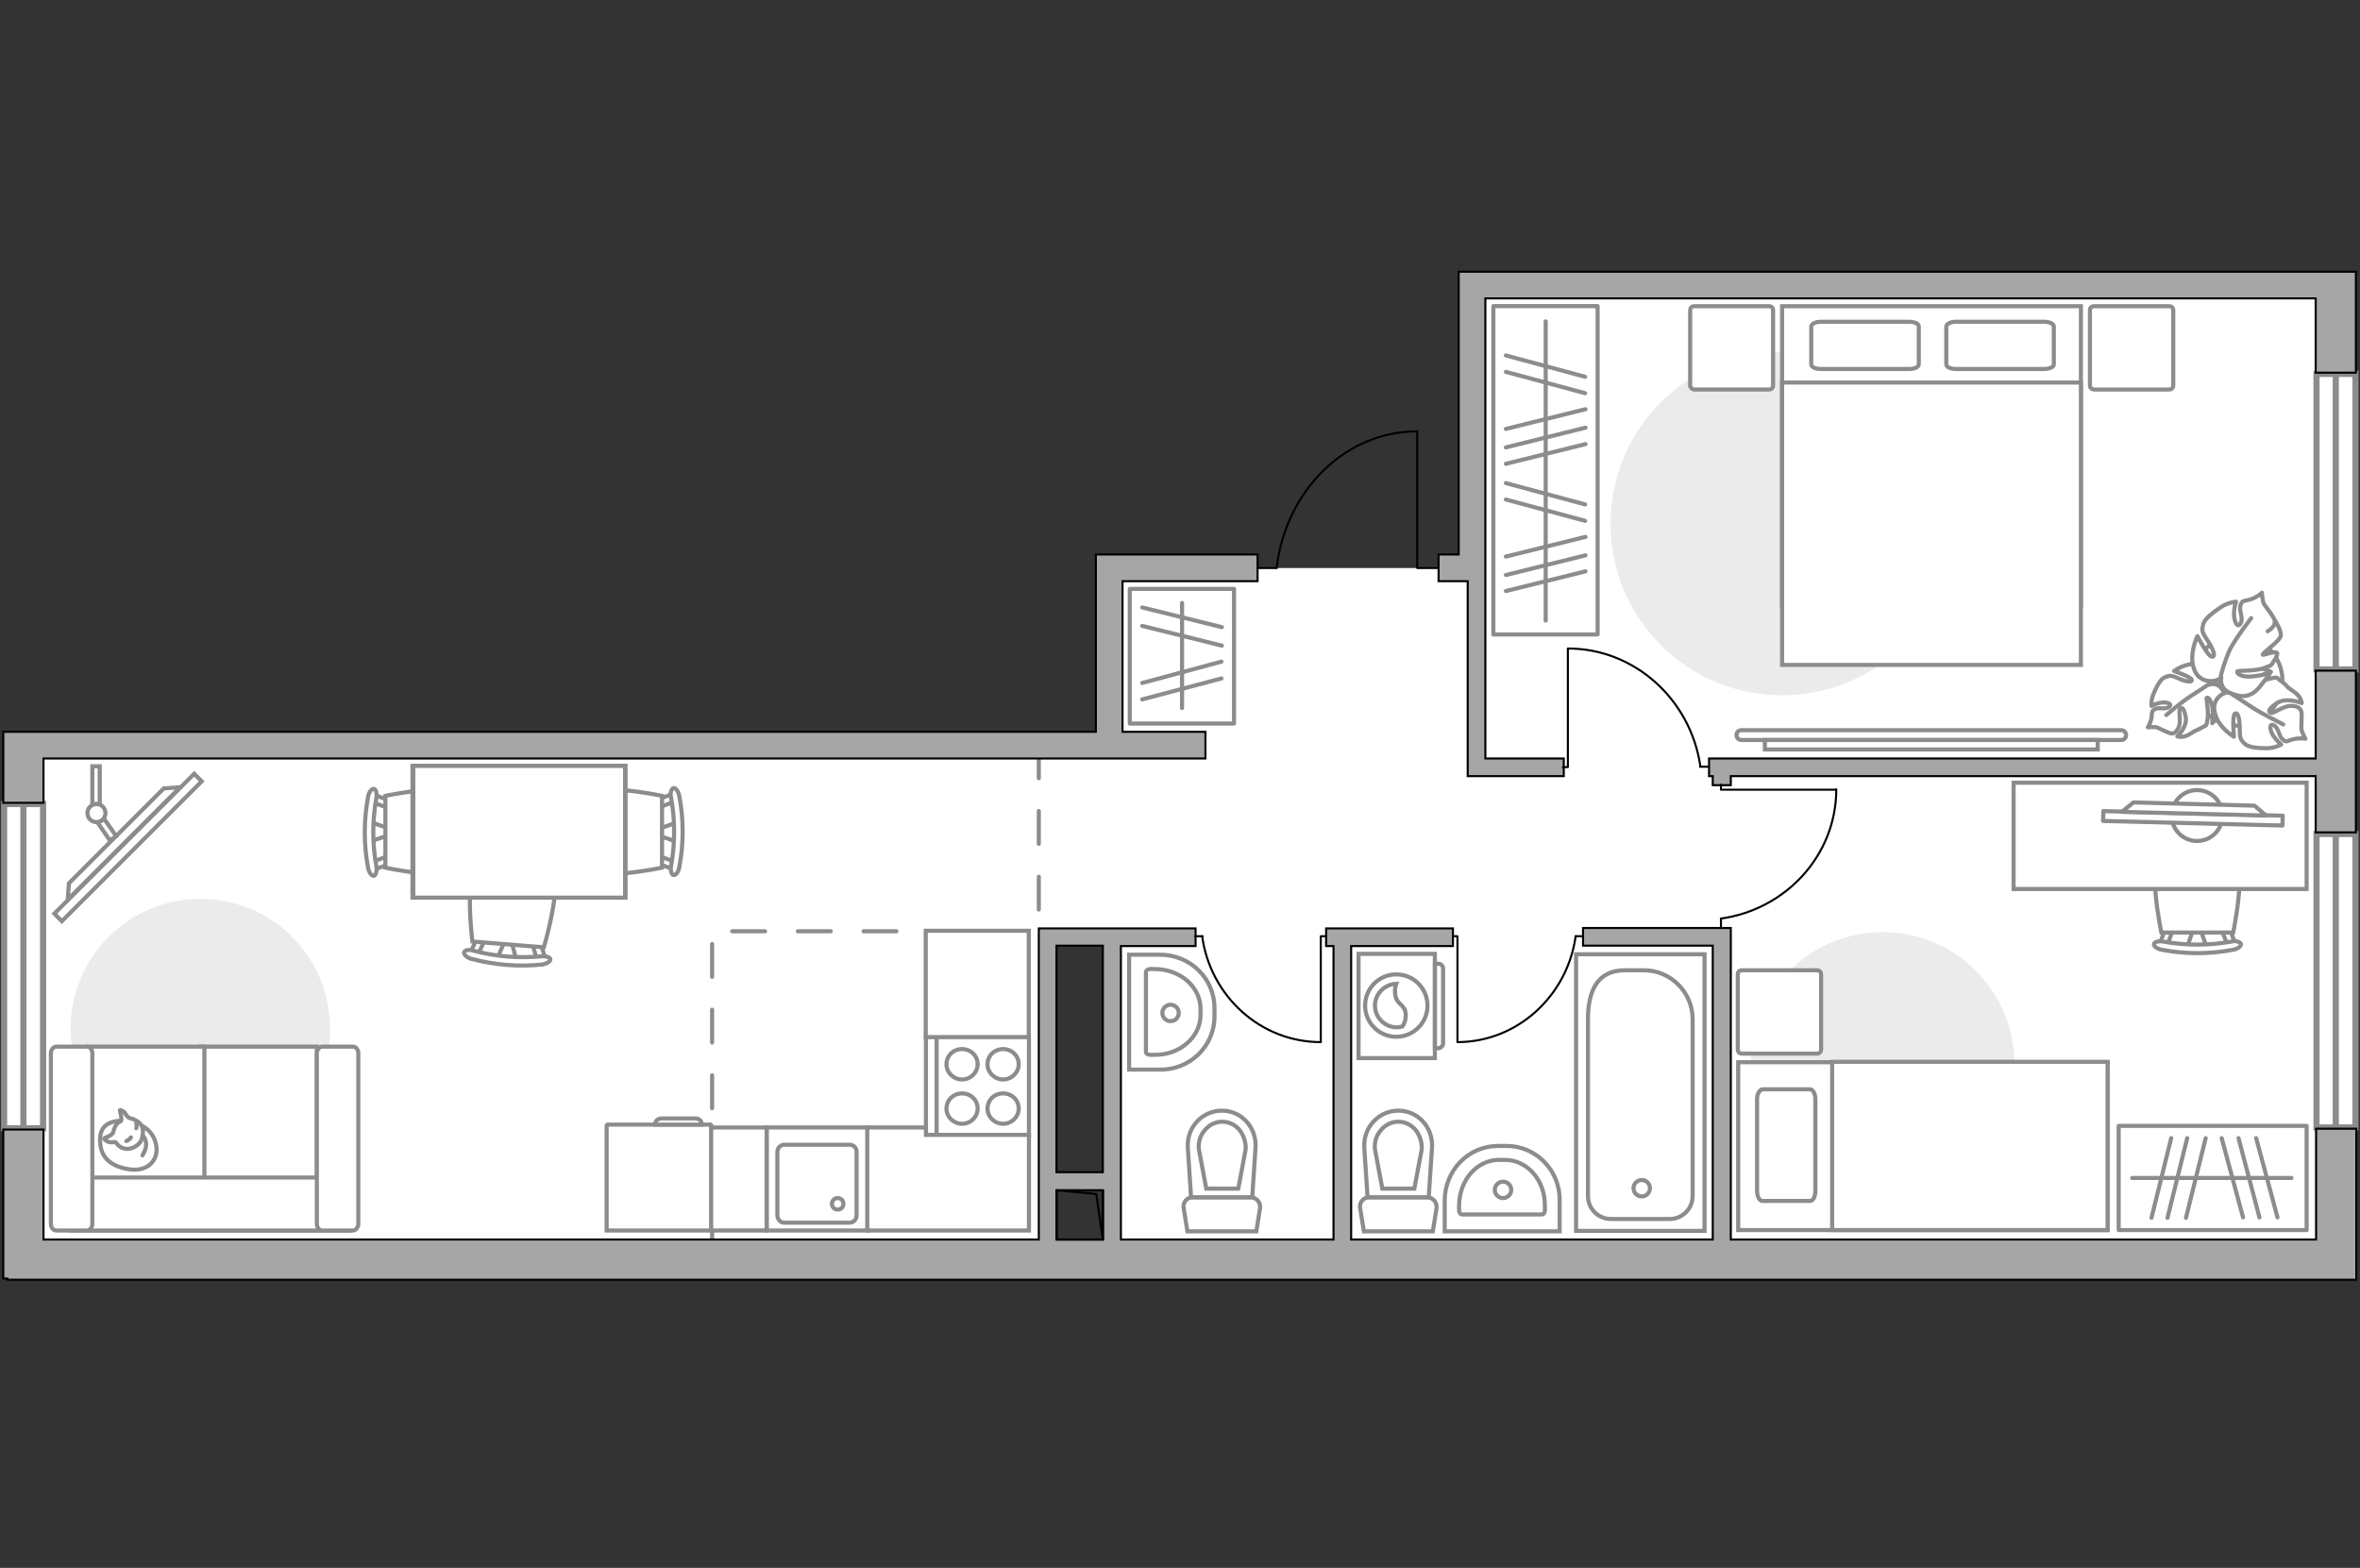 <?xml version="1.0" encoding="utf-8"?>
<!-- Generator: Adobe Illustrator 27.2.0, SVG Export Plug-In . SVG Version: 6.00 Build 0)  -->
<svg version="1.1" xmlns="http://www.w3.org/2000/svg" xmlns:xlink="http://www.w3.org/1999/xlink" x="0px" y="0px"
	 viewBox="0 0 575 382" style="enable-background:new 0 0 575 382;" xml:space="preserve">
<rect x="0" y="0" width="575" height="382" fill="#333333" stroke="none"/>
<style type="text/css">
	.st0{fill:#FFFFFF;}
	.st1{fill:#FFFFFF;stroke:#8C8C8C;stroke-width:1.5;stroke-linecap:round;stroke-miterlimit:10;}
	.st2{fill:none;stroke:#8C8C8C;stroke-linecap:round;stroke-linejoin:round;stroke-miterlimit:10;stroke-dasharray:8;}
	.st3{fill:#A6A6A6;stroke:#000000;stroke-width:0.5;stroke-miterlimit:10;}
	.st4{fill:none;stroke:#000000;stroke-width:0.5;stroke-linecap:round;stroke-linejoin:round;stroke-miterlimit:10;}
	.st5{fill:#FFFFFF;stroke:#8C8C8C;stroke-miterlimit:10;}
	.st6{fill:none;stroke:#8C8C8C;stroke-linecap:round;stroke-linejoin:round;stroke-miterlimit:10;}
	.st7{fill:#EBEBEB;}
	.st8{fill:#FFFFFF;stroke:#8C8C8C;stroke-linecap:round;stroke-linejoin:round;stroke-miterlimit:10;}
	.st9{fill:#FFFFFF;stroke:#8B8B8B;stroke-linecap:round;stroke-linejoin:round;stroke-miterlimit:10;}
	.st10{fill:#FFFFFF;stroke:#8B8B8B;stroke-miterlimit:10;}
	.st11{fill-rule:evenodd;clip-rule:evenodd;fill:#FFFFFF;fill-opacity:0.1;stroke:#8B8B8B;stroke-miterlimit:10;}
</style>
<g id="bg_1_">
	<polygon class="st0" points="270.3,227.6 270.3,306.9 569.1,306.9 569.1,69.5 358.7,69.5 359.3,138.4 270.3,138.4 270.3,181.5 
		5.7,181.5 5.7,306.9 255.9,306.9 255.9,227.6 	"/>
</g>
<g id="windows_1_">
	<g>
		<rect x="564.4" y="91.1" class="st1" width="9.5" height="72"/>
		<line class="st1" x1="569.1" y1="91.1" x2="569.1" y2="163.1"/>
	</g>
	<g>
		<rect x="564.4" y="203.2" class="st1" width="9.5" height="71.5"/>
		<line class="st1" x1="569.1" y1="203.2" x2="569.1" y2="274.7"/>
	</g>
	<g>
		<rect x="1" y="195.9" class="st1" width="9.5" height="79"/>
		<line class="st1" x1="5.7" y1="195.9" x2="5.7" y2="274.9"/>
	</g>
</g>
<g id="plan">
	<polyline class="st2" points="173.5,302 173.5,226.9 253.1,226.9 253.1,184.8 	"/>
	<g>
		<polygon class="st3" points="566.7,66.2 564.2,66.2 361.9,66.2 359.7,66.2 355.4,66.2 355.4,135.1 350.5,135.1 350.5,141.6 
			357.6,141.6 357.6,189.1 360.1,189.1 361.9,189.1 381,189.1 381,184.8 361.9,184.8 361.9,141.6 361.9,140.7 361.9,140.7 
			361.9,135.1 361.9,72.7 564.2,72.7 564.2,90.8 574,90.8 574,66.2 		"/>
		<polygon class="st3" points="564.2,184.8 416.4,184.8 416.4,189.1 417.3,189.1 417.3,191.3 421.7,191.3 421.7,189.1 564.2,189.1 
			564.2,202.8 574,202.8 574,163.4 564.2,163.4 		"/>
		<path class="st3" d="M564.2,302H421.7v-75.9h-3.5h-0.9h-31.6v4.3h31.6V302h-88.1v-71.5H354v-4.3h-24.8h-4.3h-1.8v4.3h1.8V302
			h-51.8v-12h0v-4.3h0v-55.2h18.2v-4.3h-33.8h-1.5h-2.9V302H10.6v-26.8H0.8v36.3h1v0.3h562.5h5.2h4.6V275h-9.8V302z M268.7,230.4
			v55.2h-11.3v-55.2H268.7z M257.4,290h11.3v12h-11.3V290z"/>
		<polygon class="st3" points="10.6,184.8 293.7,184.8 293.7,178.3 273.5,178.3 273.5,141.6 306.4,141.6 306.4,135.1 267,135.1 
			267,137.6 267,141.6 267,178.3 10.6,178.3 6.7,178.3 0.8,178.3 0.8,195.6 10.6,195.6 		"/>
	</g>
	<g>
		
			<rect x="257.1" y="290.3" transform="matrix(-3.280594e-11 1 -1 -3.280594e-11 559.051 32.912)" class="st4" width="12" height="11.3"/>
		<polyline class="st4" points="257.4,290 267.1,290.9 268.7,302 		"/>
	</g>
	<g>
		<polyline class="st4" points="345.3,105.1 345.3,138.4 350.5,138.4 		"/>
		<line class="st4" x1="306.4" y1="138.4" x2="311.1" y2="138.4"/>
		<path class="st4" d="M311.1,137.9c2.4-18.6,16.8-32.8,34.1-32.8"/>
	</g>
	<g>
		<path id="Vector_142_00000104684321733024329120000000679281480362764186_" class="st5" d="M250.7,276.6l0-24l-25.1,0l0,24
			L250.7,276.6z"/>
		<g id="Group_28_00000154407473512444016040000012437951958907758238_">
			<g id="Group_29_00000089565093996163317600000005539783030005979032_">
				<path id="Vector_143_00000002374823197719192370000017733418430467712687_" class="st5" d="M240.6,259.3c0,2,1.7,3.7,3.8,3.7
					c2.1,0,3.8-1.7,3.8-3.7c0-2.1-1.7-3.7-3.8-3.7C242.3,255.6,240.6,257.2,240.6,259.3z"/>
				<path id="Vector_144_00000117674055400056517600000009829045002754897292_" class="st5" d="M230.6,259.3c0,2,1.7,3.7,3.8,3.7
					c2.1,0,3.8-1.7,3.8-3.7c0-2.1-1.7-3.7-3.8-3.7C232.3,255.6,230.6,257.2,230.6,259.3z"/>
			</g>
			<g id="Group_30_00000048462073913093530700000009914269444519365524_">
				<path id="Vector_145_00000070091694229891560670000010662675027465143730_" class="st5" d="M240.6,270.1c0,2,1.7,3.7,3.8,3.7
					c2.1,0,3.8-1.7,3.8-3.7c0-2.1-1.7-3.7-3.8-3.7C242.3,266.4,240.6,268,240.6,270.1z"/>
				<path id="Vector_146_00000029019647217500069630000008700870497845381013_" class="st5" d="M230.6,270.1c0,2,1.7,3.7,3.8,3.7
					c2.1,0,3.8-1.7,3.8-3.7c0-2.1-1.7-3.7-3.8-3.7C232.3,266.4,230.6,268,230.6,270.1z"/>
			</g>
		</g>
		<path id="Vector_147_00000071535185898430930780000012098416231435539618_" class="st5" d="M228.2,252.7l0,23.7"/>
	</g>
	<g>
		<g id="Group_27_00000108997825386752891340000016406547764564386733_">
			<path id="Vector_140_00000132082159975306443960000005644946461886477963_" class="st5" d="M211.5,274.7l-24.7,0l0,25.1l24.7,0
				L211.5,274.7z"/>
		</g>
		<path id="Vector_141_00000034074100519650371540000016037940864723299996_" class="st5" d="M191.1,297.9H207
			c0.9,0,1.7-0.8,1.7-1.7l0-15.6c0-1-0.8-1.7-1.7-1.7l-15.9,0c-0.9,0-1.7,0.8-1.7,1.7l0,15.6C189.5,297.2,190.2,297.9,191.1,297.9z"
			/>
		<path id="Vector_139_00000020379436893662280650000017222744434360522141_" class="st5" d="M204.1,291.9c0.8,0,1.4,0.6,1.4,1.4
			c0,0.8-0.6,1.4-1.4,1.4c-0.8,0-1.4-0.6-1.4-1.4C202.7,292.5,203.3,291.9,204.1,291.9z"/>
	</g>
	<g>
		<path id="Vector_134_00000122714320620122146450000018321956892206004112_" class="st5" d="M295.9,247.7v-2.1
			c0-7.2-5.9-13-13.3-13l-7.5,0l0,28h7.5C290,260.7,295.9,254.8,295.9,247.7z"/>
		<path id="Vector_133_00000033365642755190940090000004715624363378096552_" class="st5" d="M292.5,247.3v-1.5
			c0-5.4-5-9.7-11.2-9.7h-1.1c-0.5,0-1,0.3-1,0.8v19.3c0,0.5,0.4,0.8,1,0.8h1.1C287.4,257.1,292.5,252.7,292.5,247.3z"/>
		<circle class="st5" cx="285.2" cy="246.8" r="2"/>
	</g>
	<g>
		<path id="Vector_134_00000155864031482958280850000014548672385397208227_" class="st5" d="M367.1,279.2H365
			c-7.2,0-13,5.9-13,13.3v7.5l28,0v-7.5C380.1,285.1,374.2,279.2,367.1,279.2z"/>
		<path id="Vector_133_00000126291125309660774700000011235998474419229587_" class="st5" d="M366.7,282.6h-1.5
			c-5.4,0-9.7,5-9.7,11.2v1.1c0,0.5,0.3,1,0.8,1l19.3,0c0.5,0,0.8-0.4,0.8-1v-1.1C376.5,287.6,372.1,282.6,366.7,282.6z"/>
		<circle class="st5" cx="366.2" cy="289.9" r="2"/>
	</g>
	<g>
		<g>
			<path id="Vector_135_00000097457898766926839930000011343311855626054824_" class="st5" d="M384,232.5l0,67.4l31.3,0l0-67.4
				L384,232.5z"/>
			<path id="Vector_136_00000166655187008235701600000002521018162021314234_" class="st5" d="M400.5,236.4h-4.6
				c-6.9,0-9,5.3-9,11.9l0,43.1c0,3.1,2.5,5.6,5.6,5.6h14.3c3.1,0,5.6-2.5,5.6-5.6l0-43.1C412.4,241.8,407.1,236.4,400.5,236.4z"/>
		</g>
		<circle class="st5" cx="400" cy="289.5" r="2"/>
	</g>
	<g>
		<path id="wc_00000054959478496480794900000011734849642227636392_" class="st5" d="M291.9,280"/>
		<g id="Group_26_00000020385581509101026370000016964913906883626935_">
			<path id="Vector_130_00000016786759115343817720000003630010947189305996_" class="st5" d="M290.6,291.7h14.1
				c1.4,0,2.5,1.3,2.3,2.7l-0.9,5.6l-16.8,0l-0.9-5.6C288.1,293,289.2,291.7,290.6,291.7z"/>
			<path id="Vector_131_00000129199351516566721180000014527596695839768479_" class="st5" d="M297.7,270.6c4.8,0,8.5,4.1,8.2,9
				l-0.8,12.1h-14.9l-0.8-12.1C289.1,274.7,292.9,270.6,297.7,270.6z"/>
			<path id="Vector_132_00000174564112294802656760000006813710378419588240_" class="st5" d="M301.7,289.6l1.8-9.6
				c0.1-1.7-0.5-3.4-1.5-4.7c-1.1-1.3-2.6-2-4.2-2s-3.1,0.7-4.2,2c-1.1,1.2-1.7,2.9-1.5,4.7l1.8,9.6L301.7,289.6z"/>
		</g>
	</g>
	<g>
		<path id="wc_00000060007334927103936220000016278485323698159757_" class="st5" d="M334.9,280"/>
		<g id="Group_26_00000153689455748568637500000014158824284332109491_">
			<path id="Vector_130_00000148633580635736961910000006392345097779541654_" class="st5" d="M333.6,291.7h14.1
				c1.4,0,2.5,1.3,2.3,2.7l-0.9,5.6l-16.8,0l-0.9-5.6C331.1,293,332.2,291.7,333.6,291.7z"/>
			<path id="Vector_131_00000124130448408947840130000018153032247133958550_" class="st5" d="M340.7,270.6c4.8,0,8.5,4.1,8.2,9
				l-0.8,12.1h-14.9l-0.8-12.1C332.1,274.7,335.9,270.6,340.7,270.6z"/>
			<path id="Vector_132_00000182529140368506673690000018022065141257192335_" class="st5" d="M344.6,289.6l1.8-9.6
				c0.1-1.7-0.5-3.4-1.5-4.7c-1.1-1.3-2.6-2-4.2-2s-3.1,0.7-4.2,2c-1.1,1.2-1.7,2.9-1.5,4.7l1.8,9.6L344.6,289.6z"/>
		</g>
	</g>
</g>
<g id="furniture_1_">
	<g id="Group_34_00000051374925571536955330000012482526739045658046_">
		<path id="Vector_158_00000016053702558881785960000015805181115543535249_" class="st4" d="M321.8,253.9v-25.8h1.1"/>
		<path id="Vector_159_00000151536540125203466540000009147627003174654873_" class="st4" d="M291.2,228.1h1.8"/>
		<path id="Vector_160_00000062154024077067275210000014397369019473001392_" class="st4" d="M292.9,228.1
			c2,14.6,14.2,25.8,28.9,25.8"/>
	</g>
	<g id="Group_34_00000020368607818505399300000015027739583122181015_">
		<path id="Vector_158_00000069377935242788300230000001144849147542386860_" class="st4" d="M355.1,253.8l0-25.7H354"/>
		<path id="Vector_159_00000141453639004746426530000005026349208544152238_" class="st4" d="M385.7,228.1l-1.8,0"/>
		<path id="Vector_160_00000078743338524371166170000017220997246553532334_" class="st4" d="M383.9,228.1
			c-2,14.5-14.2,25.8-28.8,25.8"/>
	</g>
	<g id="Group_34_00000040544933157102175240000009231374835133743500_">
		<path id="Vector_158_00000176018792106341867240000006945105747198758048_" class="st4" d="M447.3,192.4l-28,0v-1.2"/>
		<path id="Vector_159_00000164497380018098074590000001130238038520983728_" class="st4" d="M419.3,225.7v-1.9"/>
		<path id="Vector_160_00000021833374460756821500000017800957911099898519_" class="st4" d="M419.3,223.8
			c15.8-2.2,28.1-15.4,28.1-31.5"/>
	</g>
	<g id="Group_34_00000178200981748394904600000009984344147996477616_">
		<path id="Vector_158_00000032623260220316604200000000985013080350241191_" class="st4" d="M382,158.1v28.8h-1.2"/>
		<path id="Vector_159_00000157297865479031143790000012176124667486807732_" class="st4" d="M416.2,186.8h-2"/>
		<path id="Vector_160_00000112621162635575898120000010087991221025544858_" class="st4" d="M414.3,186.8
			C412,170.6,398.4,158,382,158"/>
	</g>
	<g>
		<path id="Vector_8_00000119818495950998493180000014611503346675225535_" class="st5" d="M173.1,274l-25.1,0
			c-0.1,0-0.2,0.1-0.2,0.2l0,25.6h25.5l0-25.6C173.2,274.1,173.2,274,173.1,274z"/>
		<path id="Vector_9_00000056412986806178810790000017607194897582572469_" class="st5" d="M159.6,274H171c0-0.9-0.7-1.5-1.5-1.5
			h-8.3C160.3,272.5,159.6,273.1,159.6,274z"/>
	</g>
	
		<rect x="167.5" y="280.5" transform="matrix(-3.285390e-11 1 -1 -3.285390e-11 467.279 107.199)" class="st5" width="25.1" height="13.5"/>
	<polygon class="st5" points="250.7,276.5 225.6,276.5 225.6,274.7 211.3,274.7 211.3,299.8 223.3,299.8 225.6,299.8 250.7,299.8 	
		"/>
	
		<rect x="225.2" y="227.2" transform="matrix(-3.282015e-11 1 -1 -3.282015e-11 477.851 1.575)" class="st5" width="25.9" height="25.1"/>
	
		<rect x="336.6" y="101.9" transform="matrix(3.279694e-11 -1 1 3.279694e-11 261.949 491.182)" class="st6" width="80" height="25.4"/>
	<line class="st6" x1="366.9" y1="121.7" x2="386.2" y2="126.9"/>
	<line class="st6" x1="366.9" y1="117.7" x2="386.2" y2="122.9"/>
	<line class="st6" x1="366.9" y1="144" x2="386.3" y2="139.2"/>
	<line class="st6" x1="366.9" y1="135.6" x2="386.3" y2="130.8"/>
	<line class="st6" x1="366.9" y1="140.1" x2="386.3" y2="135.3"/>
	<line class="st6" x1="366.9" y1="90.6" x2="386.2" y2="95.8"/>
	<line class="st6" x1="366.9" y1="86.6" x2="386.2" y2="91.8"/>
	<line class="st6" x1="366.9" y1="113" x2="386.3" y2="108.2"/>
	<line class="st6" x1="366.9" y1="104.5" x2="386.3" y2="99.7"/>
	<line class="st6" x1="366.9" y1="109" x2="386.3" y2="104.2"/>
	<line class="st6" x1="376.6" y1="151.2" x2="376.6" y2="78.3"/>
	<path id="Vector_00000039113781275277914890000004081541785946530216_" class="st7" d="M17.2,250.6c0-17.4,14.1-31.6,31.6-31.6
		s31.6,14.1,31.6,31.6s-14.1,31.6-31.6,31.6S17.2,268.1,17.2,250.6z"/>
	<g>
		<path id="Vector_55_00000162340276284855516960000000999965337152630155_" class="st5" d="M77.2,299.8H48.8v-44.8h28.4V299.8z"/>
		<path id="Vector_56_00000140736493158847052040000008492847320972813710_" class="st5" d="M49.8,299.8H21.4v-44.8h28.4V299.8z"/>
		<path id="Vector_57_00000098916143479089618750000010302475118957645448_" class="st5" d="M82.2,286.9l2.7,12.9H17.4v-12.9H82.2z"
			/>
		<path id="Vector_58_00000093862452583115100450000010975246491135306146_" class="st5" d="M77.2,298.2v-41.6
			c0-0.8,0.6-1.6,1.3-1.6H86c0.7,0,1.3,0.7,1.3,1.6v41.6c0,0.8-0.6,1.6-1.3,1.6h-7.5C77.8,299.8,77.2,299.1,77.2,298.2z"/>
		<path id="Vector_59_00000034777875771211850990000001399356220499160970_" class="st5" d="M12.4,298.2v-41.6
			c0-0.8,0.6-1.6,1.3-1.6h7.5c0.7,0,1.3,0.7,1.3,1.6v41.6c0,0.8-0.6,1.6-1.3,1.6h-7.5C13,299.8,12.4,299.1,12.4,298.2z"/>
		<g>
			<path class="st8" d="M29.3,273.1c0,0-4.8-0.2-4.9,4.2c-0.2,4.3,2.1,6.8,7.1,7.6c5,0.7,7.3-2.8,6.5-6.1
				C37.3,275.3,34.1,273.1,29.3,273.1z"/>
			<path class="st8" d="M27.5,276.1c0,0-0.5,0.6-1.4,0.9c-0.9,0.3-0.7,0.5-0.7,0.5s0.8,1,2.1,0.8c0.7-0.1,0.7,0,0.7,0
				s0.9,1.5,2.5,1.6c1.7,0.2,3.5-1.2,3.8-2.3c0.4-1.1,0.5-2.6-0.1-3.5c-0.6-0.9-1.9-1.5-2.8-1.7c-0.8-0.2-1-1.4-1.7-1.7
				c-0.7-0.4-0.7-0.2-0.7-0.2s0.6,2.2,0.3,2.6C29.2,273.5,28.2,273.2,27.5,276.1z"/>
			<path class="st8" d="M31.9,277.1c0,0-0.3,0.6-1.1,0.9"/>
			<path class="st8" d="M33.2,274.9c0,0,0.2-0.7,0-1.2"/>
			<path class="st6" d="M34.7,276.7c0,0,0.7,0.2,0.9,1.9c0.1,1.4-0.9,2.9-0.9,2.9"/>
		</g>
	</g>
	<g>
		<g id="Group_2_00000046337181635709272790000004069251319440770456_">
			<g id="Group_3_00000102539544371270022560000003655007031285100989_">
				<path id="Vector_10_00000143594302619916317690000012436821167562975128_" class="st5" d="M164.9,200.4l-4.9,1.7v1.3l4.9,1.7
					V200.4z"/>
			</g>
			<g id="Group_4_00000017484549668644703500000009021678310691707537_">
				<path id="Vector_11_00000073688267193401488170000003601436768180906686_" class="st5" d="M160.1,209.6c0,0.4,0.2,0.8,0.5,0.9
					l4,1.5c0.4,0.1,0.7-0.1,0.8-0.7c0.1-0.5-0.1-1.1-0.4-1.1l-4-1.5c-0.4-0.1-0.7,0.1-0.8,0.7C160.1,209.5,160.1,209.5,160.1,209.6z
					"/>
			</g>
			<g id="Group_5_00000002365940527033779150000005453930664924683686_">
				<path id="Vector_12_00000017500278691189367580000003974146253217555363_" class="st5" d="M160.1,195.7c0,0.1,0,0.1,0,0.2
					c0.1,0.5,0.4,0.8,0.8,0.7l4-1.5c0.4-0.1,0.6-0.7,0.4-1.2c-0.1-0.5-0.4-0.8-0.8-0.7l-4,1.5C160.3,194.9,160.1,195.3,160.1,195.7z
					"/>
			</g>
			<path id="Vector_13_00000028286433726512625020000017720209799246762665_" class="st5" d="M140.8,193.9c-3.1,3.1-3.1,14.4,0,17.5
				c3.6,3.6,20.5,0,20.5,0v-17.5C161.3,193.9,144.4,190.3,140.8,193.9z"/>
			<path id="Vector_14_00000023974618336176012440000006850606601547919003_" class="st5" d="M163.5,194.3c1,5.5,1,11.2,0,16.7
				c-0.2,1.1,0.1,2.1,0.6,2.2c0.5,0.1,1.2-0.7,1.4-1.9c1.1-5.7,1.1-11.7,0-17.4c-0.2-1.1-0.9-2-1.4-1.9
				C163.6,192.2,163.2,193.2,163.5,194.3z"/>
		</g>
		<g id="Group_2_00000085226992994936077830000009628566437726092988_">
			<g id="Group_3_00000181062895679714499610000011939305825480249508_">
				<path id="Vector_10_00000026885259857816138570000010606868303113345921_" class="st5" d="M90.3,205l4.9-1.7V202l-4.9-1.7V205z"
					/>
			</g>
			<g id="Group_4_00000031165675234944850420000006748517449557646234_">
				<path id="Vector_11_00000103222805335212967780000010741647802157556126_" class="st5" d="M95,195.8c0-0.4-0.2-0.8-0.5-0.9
					l-4-1.5c-0.4-0.1-0.7,0.1-0.8,0.7c-0.1,0.5,0.1,1.1,0.4,1.1l4,1.5c0.4,0.1,0.7-0.1,0.8-0.7C95,195.9,95,195.9,95,195.8z"/>
			</g>
			<g id="Group_5_00000070081152643702655290000008529039529819332993_">
				<path id="Vector_12_00000058562829950855169600000010184295420099571357_" class="st5" d="M95,209.6c0-0.1,0-0.1,0-0.2
					c-0.1-0.5-0.4-0.8-0.8-0.7l-4,1.5c-0.4,0.1-0.6,0.7-0.4,1.2c0.1,0.5,0.4,0.8,0.8,0.7l4-1.5C94.8,210.5,95,210.1,95,209.6z"/>
			</g>
			<path id="Vector_13_00000018941667816254668170000012427579865124700844_" class="st5" d="M114.4,211.4c3.1-3.1,3.1-14.4,0-17.5
				c-3.6-3.6-20.5,0-20.5,0v17.5C93.9,211.4,110.7,215.1,114.4,211.4z"/>
			<path id="Vector_14_00000046303728432505683420000004888325065805407667_" class="st5" d="M91.7,211.1c-1-5.5-1-11.2,0-16.7
				c0.2-1.1-0.1-2.1-0.6-2.2c-0.5-0.1-1.2,0.7-1.4,1.9c-1.1,5.7-1.1,11.7,0,17.4c0.2,1.1,0.9,2,1.4,1.9
				C91.6,213.2,91.9,212.1,91.7,211.1z"/>
		</g>
		<g id="Group_2_00000089569665056718443280000005330293826181838976_">
			<g id="Group_3_00000147216169573595757990000015532483813131189663_">
				<path id="Vector_10_00000003811637612223059960000001329736889887690923_" class="st5" d="M125.8,233.9l-1.3-5l-1.3-0.1
					l-2.1,4.8L125.8,233.9z"/>
			</g>
			<g id="Group_4_00000129908944216066836570000000693820947915383173_">
				<path id="Vector_11_00000045611352370741516580000013237430025143342995_" class="st5" d="M117,228.4c-0.4,0-0.9,0.2-0.9,0.5
					l-1.8,3.8c-0.2,0.4,0.1,0.7,0.6,0.9c0.5,0.1,1.1-0.1,1.2-0.3l1.8-3.8c0.2-0.4-0.1-0.7-0.6-0.9
					C117.1,228.4,117.1,228.4,117,228.4z"/>
			</g>
			<g id="Group_5_00000080887276212532930150000017609342906131478919_">
				<path id="Vector_12_00000168837998095410236460000015183901006294829218_" class="st5" d="M130.8,229.5c-0.1,0-0.1,0-0.2,0
					c-0.5,0.1-0.9,0.4-0.8,0.8l1.2,4.1c0.1,0.4,0.6,0.6,1.2,0.5c0.5-0.1,0.9-0.4,0.8-0.8l-1.2-4.1
					C131.6,229.8,131.3,229.6,130.8,229.5z"/>
			</g>
			<path id="Vector_13_00000018928928225500230730000004406751159292159658_" class="st5" d="M134.2,210.4
				c-2.8-3.3-14.1-4.3-17.4-1.4c-3.9,3.3-1.7,20.4-1.7,20.4l17.4,1.4C132.5,230.8,137.5,214.3,134.2,210.4z"/>
			<path id="Vector_14_00000176734967628963332750000001277438405885106602_" class="st5" d="M132,233c-5.6,0.5-11.2,0.1-16.7-1.4
				c-1.1-0.3-2.1-0.1-2.2,0.4c-0.2,0.5,0.6,1.3,1.7,1.6c5.6,1.5,11.5,2,17.3,1.4c1.1-0.2,2-0.7,2-1.3
				C134.1,233.3,133.1,232.9,132,233z"/>
		</g>
		<g>
			<path id="Vector_35_00000012474246589941106300000001254557674045866128_" class="st5" d="M100.5,186.6v32.1h51.9v-25.9v-6.2
				H100.5z"/>
			<path class="st5" d="M100.7,218.7v-32.1h51.6v32.1H100.7z"/>
		</g>
	</g>
	<g>
		
			<rect x="7" y="205.1" transform="matrix(-0.707 0.707 -0.707 -0.707 199.104 330.418)" class="st5" width="48.2" height="2.6"/>
		<polygon class="st5" points="16.8,215.2 39.9,192.1 43.9,191.8 16.5,219.2 		"/>
		<g>
			<path class="st5" d="M23.5,195.9c-0.4,0-0.7,0.1-1,0.3v-9.5h1.8v9.4C24,195.9,23.7,195.9,23.5,195.9z"/>
			<path class="st5" d="M23.7,200.3c0.7-0.1,1.3-0.4,1.6-0.9l3,4.3l-1.5,1.1L23.7,200.3z"/>
		</g>
		<circle class="st5" cx="23.5" cy="198.1" r="2.2"/>
	</g>
	<path id="Vector_00000127019013515707518030000008685716735556077994_" class="st7" d="M392.4,127.6c0-23.1,18.7-41.8,41.8-41.8
		c23.1,0,41.8,18.7,41.8,41.8s-18.7,41.8-41.8,41.8C411.1,169.4,392.4,150.7,392.4,127.6z"/>
	<g>
		<path id="Vector_98_00000052819470904671948240000005826168167605565612_" class="st5" d="M507,147.5h-72.8V74.6H507V147.5z"/>
		<path id="Vector_99_00000111181586302674881920000008049558035574306734_" class="st5" d="M434.2,162H507V93.2h-64.2h-8.6v9.3V162
			z"/>
		<path id="Vector_100_00000127762263451554972570000006812595512112691072_" class="st6" d="M476.5,78.4h21.6
			c1.3,0,2.3,0.5,2.3,1.1v9.3c0,0.6-1,1.1-2.3,1.1h-21.6c-1.3,0-2.3-0.5-2.3-1.1v-9.3C474.3,78.9,475.3,78.4,476.5,78.4z"/>
		<path id="Vector_101_00000112600041699098967190000014207290746842944650_" class="st6" d="M443.6,78.4h21.6
			c1.3,0,2.3,0.5,2.3,1.1v9.3c0,0.6-1,1.1-2.3,1.1h-21.6c-1.3,0-2.3-0.5-2.3-1.1v-9.3C441.4,78.9,442.3,78.4,443.6,78.4z"/>
	</g>
	<path id="Vector_5_00000051360663548129450630000000611914943016785295_" class="st8" d="M411.8,93.9V75.6c0-0.6,0.4-1,1-1H431
		c0.6,0,1,0.4,1,1v18.3c0,0.6-0.4,1-1,1h-18.3C412.2,94.8,411.8,94.4,411.8,93.9z"/>
	<path id="Vector_5_00000000913392102851742160000004154111034452929695_" class="st8" d="M509.2,93.9V75.6c0-0.6,0.4-1,1-1h18.3
		c0.6,0,1,0.4,1,1v18.3c0,0.6-0.4,1-1,1h-18.3C509.5,94.8,509.2,94.4,509.2,93.9z"/>
	<g>
		<path class="st5" d="M516.8,180.3c0.7,0,1.2-0.5,1.2-1.2s-0.5-1.2-1.2-1.2l-92.5,0c-0.7,0-1.2,0.5-1.2,1.2s0.5,1.2,1.2,1.2
			L516.8,180.3z"/>
		<rect x="430" y="180.3" class="st5" width="81.1" height="2.3"/>
	</g>
	<path id="Vector_00000126310611120024065870000016263624943760492970_" class="st7" d="M426.6,259.2c0-17.7,14.4-32.1,32.1-32.1
		s32.1,14.4,32.1,32.1s-14.4,32.1-32.1,32.1S426.6,276.9,426.6,259.2z"/>
	<rect x="516.2" y="274.3" class="st6" width="45.8" height="25.4"/>
	<line class="st6" x1="546.5" y1="296.6" x2="541.3" y2="277.3"/>
	<line class="st6" x1="550.5" y1="296.6" x2="545.4" y2="277.3"/>
	<line class="st6" x1="554.9" y1="296.6" x2="549.7" y2="277.3"/>
	<line class="st6" x1="524.2" y1="296.7" x2="529" y2="277.3"/>
	<line class="st6" x1="532.6" y1="296.7" x2="537.4" y2="277.3"/>
	<line class="st6" x1="528.1" y1="296.7" x2="532.9" y2="277.3"/>
	<line class="st6" x1="519.5" y1="287" x2="558.3" y2="287"/>
	
		<rect x="271.6" y="147.2" transform="matrix(-8.513919e-11 1 -1 -8.513919e-11 447.865 -128.113)" class="st6" width="32.8" height="25.4"/>
	<line class="st6" x1="278.3" y1="166.4" x2="297.6" y2="161.2"/>
	<line class="st6" x1="278.3" y1="170.4" x2="297.6" y2="165.3"/>
	<line class="st6" x1="278.3" y1="152.5" x2="297.7" y2="157.3"/>
	<line class="st6" x1="278.3" y1="148" x2="297.7" y2="152.8"/>
	<line class="st6" x1="288" y1="146.9" x2="288" y2="172.5"/>
	<g>
		<path id="Vector_2_00000151527285015519562340000018230878027972118942_" class="st5" d="M513.5,299.7v-40.9h-90v40.9H513.5z"/>
		<path id="Vector_3_00000095307894516502665090000011841760133538498190_" class="st5" d="M513.5,258.8v40.9h-67.1v-36.1v-4.9h9.1
			H513.5z"/>
		<path id="Vector_4_00000178202703150941462180000006322605323175688376_" class="st6" d="M428.1,267.8v22.4c0,1.3,0.6,2.4,1.3,2.4
			h11.6c0.7,0,1.3-1,1.3-2.4v-22.4c0-1.3-0.6-2.4-1.3-2.4h-11.6C428.6,265.6,428.1,266.6,428.1,267.8z"/>
	</g>
	<path id="Vector_5_00000042730615623973443490000008012175950911934112_" class="st8" d="M442.7,236.4h-18.3c-0.6,0-1,0.4-1,1v18.3
		c0,0.6,0.4,1,1,1h18.3c0.6,0,1-0.4,1-1v-18.3C443.7,236.8,443.3,236.4,442.7,236.4z"/>
	<g id="Group_2_00000011006459562737695680000009953725599904431503_">
		<g id="Group_3_00000011735152444020804520000003030642212879022471_">
			<path id="Vector_10_00000089549299947093508490000010540700428952047802_" class="st5" d="M537.6,230.7l-1.7-4.9h-1.3l-1.7,4.9
				H537.6z"/>
		</g>
		<g id="Group_4_00000002349173528296924000000001967010969064279231_">
			<path id="Vector_11_00000131351039827290370410000016685761821842037164_" class="st5" d="M528.4,226c-0.4,0-0.8,0.2-0.9,0.5
				l-1.5,4c-0.1,0.4,0.1,0.7,0.7,0.8c0.5,0.1,1.1-0.1,1.1-0.4l1.5-4c0.1-0.4-0.1-0.7-0.7-0.8C528.5,226,528.5,226,528.4,226z"/>
		</g>
		<g id="Group_5_00000003100582044545957630000016885460965291317140_">
			<path id="Vector_12_00000039130236882686348470000011247201727207092124_" class="st5" d="M542.3,226c-0.1,0-0.1,0-0.2,0
				c-0.5,0.1-0.8,0.4-0.7,0.8l1.5,4c0.1,0.4,0.7,0.6,1.2,0.4c0.5-0.1,0.8-0.4,0.7-0.8l-1.5-4C543.1,226.2,542.7,226,542.3,226z"/>
		</g>
		<path id="Vector_13_00000005989580809974105650000013974411794415815069_" class="st5" d="M544.1,206.7c-3.1-3.1-14.4-3.1-17.5,0
			c-3.6,3.6,0,20.5,0,20.5h17.5C544.1,227.2,547.7,210.3,544.1,206.7z"/>
		<path id="Vector_14_00000123427339791802494680000000905481644524984487_" class="st5" d="M543.7,229.4c-5.5,1-11.2,1-16.7,0
			c-1.1-0.2-2.1,0.1-2.2,0.6c-0.1,0.5,0.7,1.2,1.9,1.4c5.7,1.1,11.7,1.1,17.4,0c1.1-0.2,2-0.9,1.9-1.4
			C545.8,229.5,544.8,229.1,543.7,229.4z"/>
	</g>
	<path id="Vector_36_00000129928141148272076440000015926079186671237533_" class="st5" d="M490.6,216.6H562v-25.9h-57.7h-13.7
		V216.6z"/>
	<g>
		<circle class="st9" cx="535.3" cy="198.7" r="6.2"/>
		<g>
			
				<rect x="512.7" y="198.3" transform="matrix(-1 -2.554044e-02 2.554044e-02 -1 1063.742 412.527)" class="st9" width="43.7" height="2.4"/>
			<polygon class="st9" points="519.8,195.5 549.3,196.3 552.1,198.7 517,197.8 			"/>
		</g>
	</g>
	<g>
		<path id="Vector_60_00000175319998287654972910000011771878269941108641_" class="st5" d="M535.1,170.2c2.4,5.6,8.9,8.1,14.4,5.7
			c5.6-2.4,8.1-8.9,5.7-14.4c-2.4-5.6-8.9-8.1-14.4-5.7C535.2,158.2,532.7,164.6,535.1,170.2z"/>
		<path class="st8" d="M538.3,166.8c0,0,1.8-0.7,3,1c1.2,1.8,1.9,3.8-0.1,6c-2.1,2.3-2.2,2.4-2.2,2.4s0.4-3.2-0.2-4.9
			c-0.6-1.6-1.2-1.4-1.2-1.2c0,0.2,0.5,3.2,0.3,4.8c-0.2,1.6-0.4,1.8-0.4,1.8s-2.1,1.2-2.5,1.3c-0.4,0.1-1.6,1.1-2.7,1.4
			s-1.8,0-1.8,0s2.6-2.4,2-4.9c-0.5-2.4-1.1-2.2-1.4-1.7c-0.3,0.5,0.3,2.9-0.2,4.2c-0.5,1.3-1.2,1.8-1.9,1.7
			c-0.7-0.1-2.6-1.1-3.3-1.4c-0.6-0.3-2.4-0.1-2.4-0.1s0.6-0.8,0.9-2.3c0.2-1.5-0.1-1.5,0.8-2.1c0.9-0.6,2.6,0.2,3.5-0.6
			c0.9-0.8-0.7-1.2-2-1c-1.3,0.2-2.3,0.8-2.3,0.8s-0.2-1.5,0.6-3.2c0.7-1.6,1.6-3.4,2.7-3.8c1-0.4,1.3-0.6,3.3,0.3
			c2,0.9,3.4,1,3.2,0.3c-0.2-0.7-4.3-2.1-4.3-2.1s2.9-2.2,6-1.7C538.8,162.3,539.1,165.5,538.3,166.8z"/>
		<path class="st6" d="M527.8,174.2c0,0,3.8-3.2,5.8-4.5c1.3-0.8,3.7-2.4,4.7-3.1c1.4-0.9,3.1-1.4,4.8-1.5"/>
		<path class="st8" d="M543.5,168.7c0,0-1.6-1.6-0.3-3.7c1.3-2.1,3.2-3.8,6.5-2.6c3.4,1.1,3.6,1.3,3.6,1.3s-3.6,1.1-5.1,2.4
			c-1.5,1.4-0.9,1.9-0.7,1.9c0.2,0,3.2-2.1,5-2.5c1.8-0.5,2.2-0.4,2.2-0.4s2.3,1.7,2.5,2.1c0.2,0.4,1.9,1.3,2.7,2.2
			c0.8,0.9,0.9,1.9,0.9,1.9s-3.8-1.6-6.2,0.1c-2.4,1.7-1.8,2.2-1.2,2.3c0.6,0.1,3-1.7,4.6-1.7c1.6-0.1,2.4,0.5,2.7,1.3
			c0.2,0.8,0,3.3,0,4.1c0,0.8,1,2.6,1,2.6s-1.2-0.3-2.9,0.1c-1.7,0.4-1.6,0.9-2.6,0.1c-1-0.8-1-2.9-2.2-3.5c-1.2-0.6-1,1.3-0.1,2.6
			c0.9,1.3,1.9,2.1,1.9,2.1s-1.5,0.9-3.6,0.9c-2.1,0-4.4-0.2-5.3-1.1c-0.9-0.9-1.2-1.1-1.2-3.7c0-2.6-0.5-4.1-1.2-3.6
			c-0.7,0.6-0.2,5.6-0.2,5.6s-3.7-2.1-4.6-5.6C538.6,170.3,541.8,168.4,543.5,168.7z"/>
		<path class="st6" d="M556.3,176.5c0,0-5.2-2.6-7.5-4.1c-1.5-1-4.3-2.8-5.5-3.6c-1.7-1.1-3-2.7-3.8-4.5"/>
		<g>
			<path class="st8" d="M552.5,153.8c1.5-0.9,1.9-1.9,1.7-2.7c-0.2-0.8-2-3.1-2.5-3.8c-0.5-0.7-0.6-2.9-0.6-2.9s-0.9,1-2.7,1.6
				c-1.8,0.6-2,0.1-2.5,1.4c-0.5,1.3,0.8,3.2,0,4.5c-0.8,1.3-1.6-0.6-1.6-2.3c0-1.7,0.5-3,0.5-3s-1.9,0.1-3.8,1.4
				c-1.9,1.3-3.9,2.8-4.2,4.1c-0.3,1.4-0.5,1.7,1.1,4c1.5,2.3,2,4,1,3.9c-1-0.1-3.5-5-3.5-5s-2.1,4.1-0.9,7.8
				c1.2,3.8,5.2,3.6,6.7,2.3c0,0-0.6,2.4,1.9,3.6c2.5,1.2,5.1,1.6,7.5-1.4s2.5-3.3,2.5-3.3s-4,1.1-6.1,0.8c-2.2-0.4-2-1.2-1.8-1.3
				c0.2-0.1,4.1,0,6-0.6c1.9-0.6,2.2-0.9,2.2-0.9s1.8-2.5,1.4-2.9c-0.6-0.6-3.5,0.7-3.5,0.4c0-0.5,4.2-3.3,4.4-4.6
				c0.2-1.3-1.5-3.9-1.5-3.9"/>
			<path class="st6" d="M548.5,150.6c0,0-4.3,5.5-5.5,8.3c-0.7,1.8-1.7,4.4-2,6.4"/>
		</g>
	</g>
	<g>
		<g>
			<path class="st10" d="M349.6,257.8l0-25.4l-18.6,0v25.4H349.6z"/>
			<path class="st11" d="M351.6,254.2v-18.2c0-0.7-0.5-1.2-1.2-1.2h-0.8l0,20.6h0.8C351,255.4,351.6,254.8,351.6,254.2z"/>
		</g>
		<g>
			<circle class="st10" cx="340.2" cy="245" r="7.6"/>
			<path class="st10" d="M342.5,247.1c-0.2-2.7-2.4-2.1-2.6-5.2c-0.1-1,0.1-1.7,0.3-2.2c-2.9,0.1-5.2,2.5-5.2,5.3
				c0,2.9,2.4,5.3,5.3,5.3c0.5,0,0.9-0.1,1.4-0.2C342.1,249.5,342.6,248.4,342.5,247.1z"/>
		</g>
	</g>
</g>
<g id="points">
	<path id="h" class="st3" d="M340.6,206.3"/>
	<path id="k" class="st3" d="M201.4,252.4"/>
	<path id="s1" class="st3" d="M364.3,262.8"/>
	<path id="s2" class="st3" d="M301.1,250.6"/>
	<path id="r1" class="st3" d="M480.5,127.4"/>
	<path id="r2" class="st3" d="M123.7,256.5"/>
	<path id="r3" class="st3" d="M495.5,240.9"/>
</g>
</svg>
